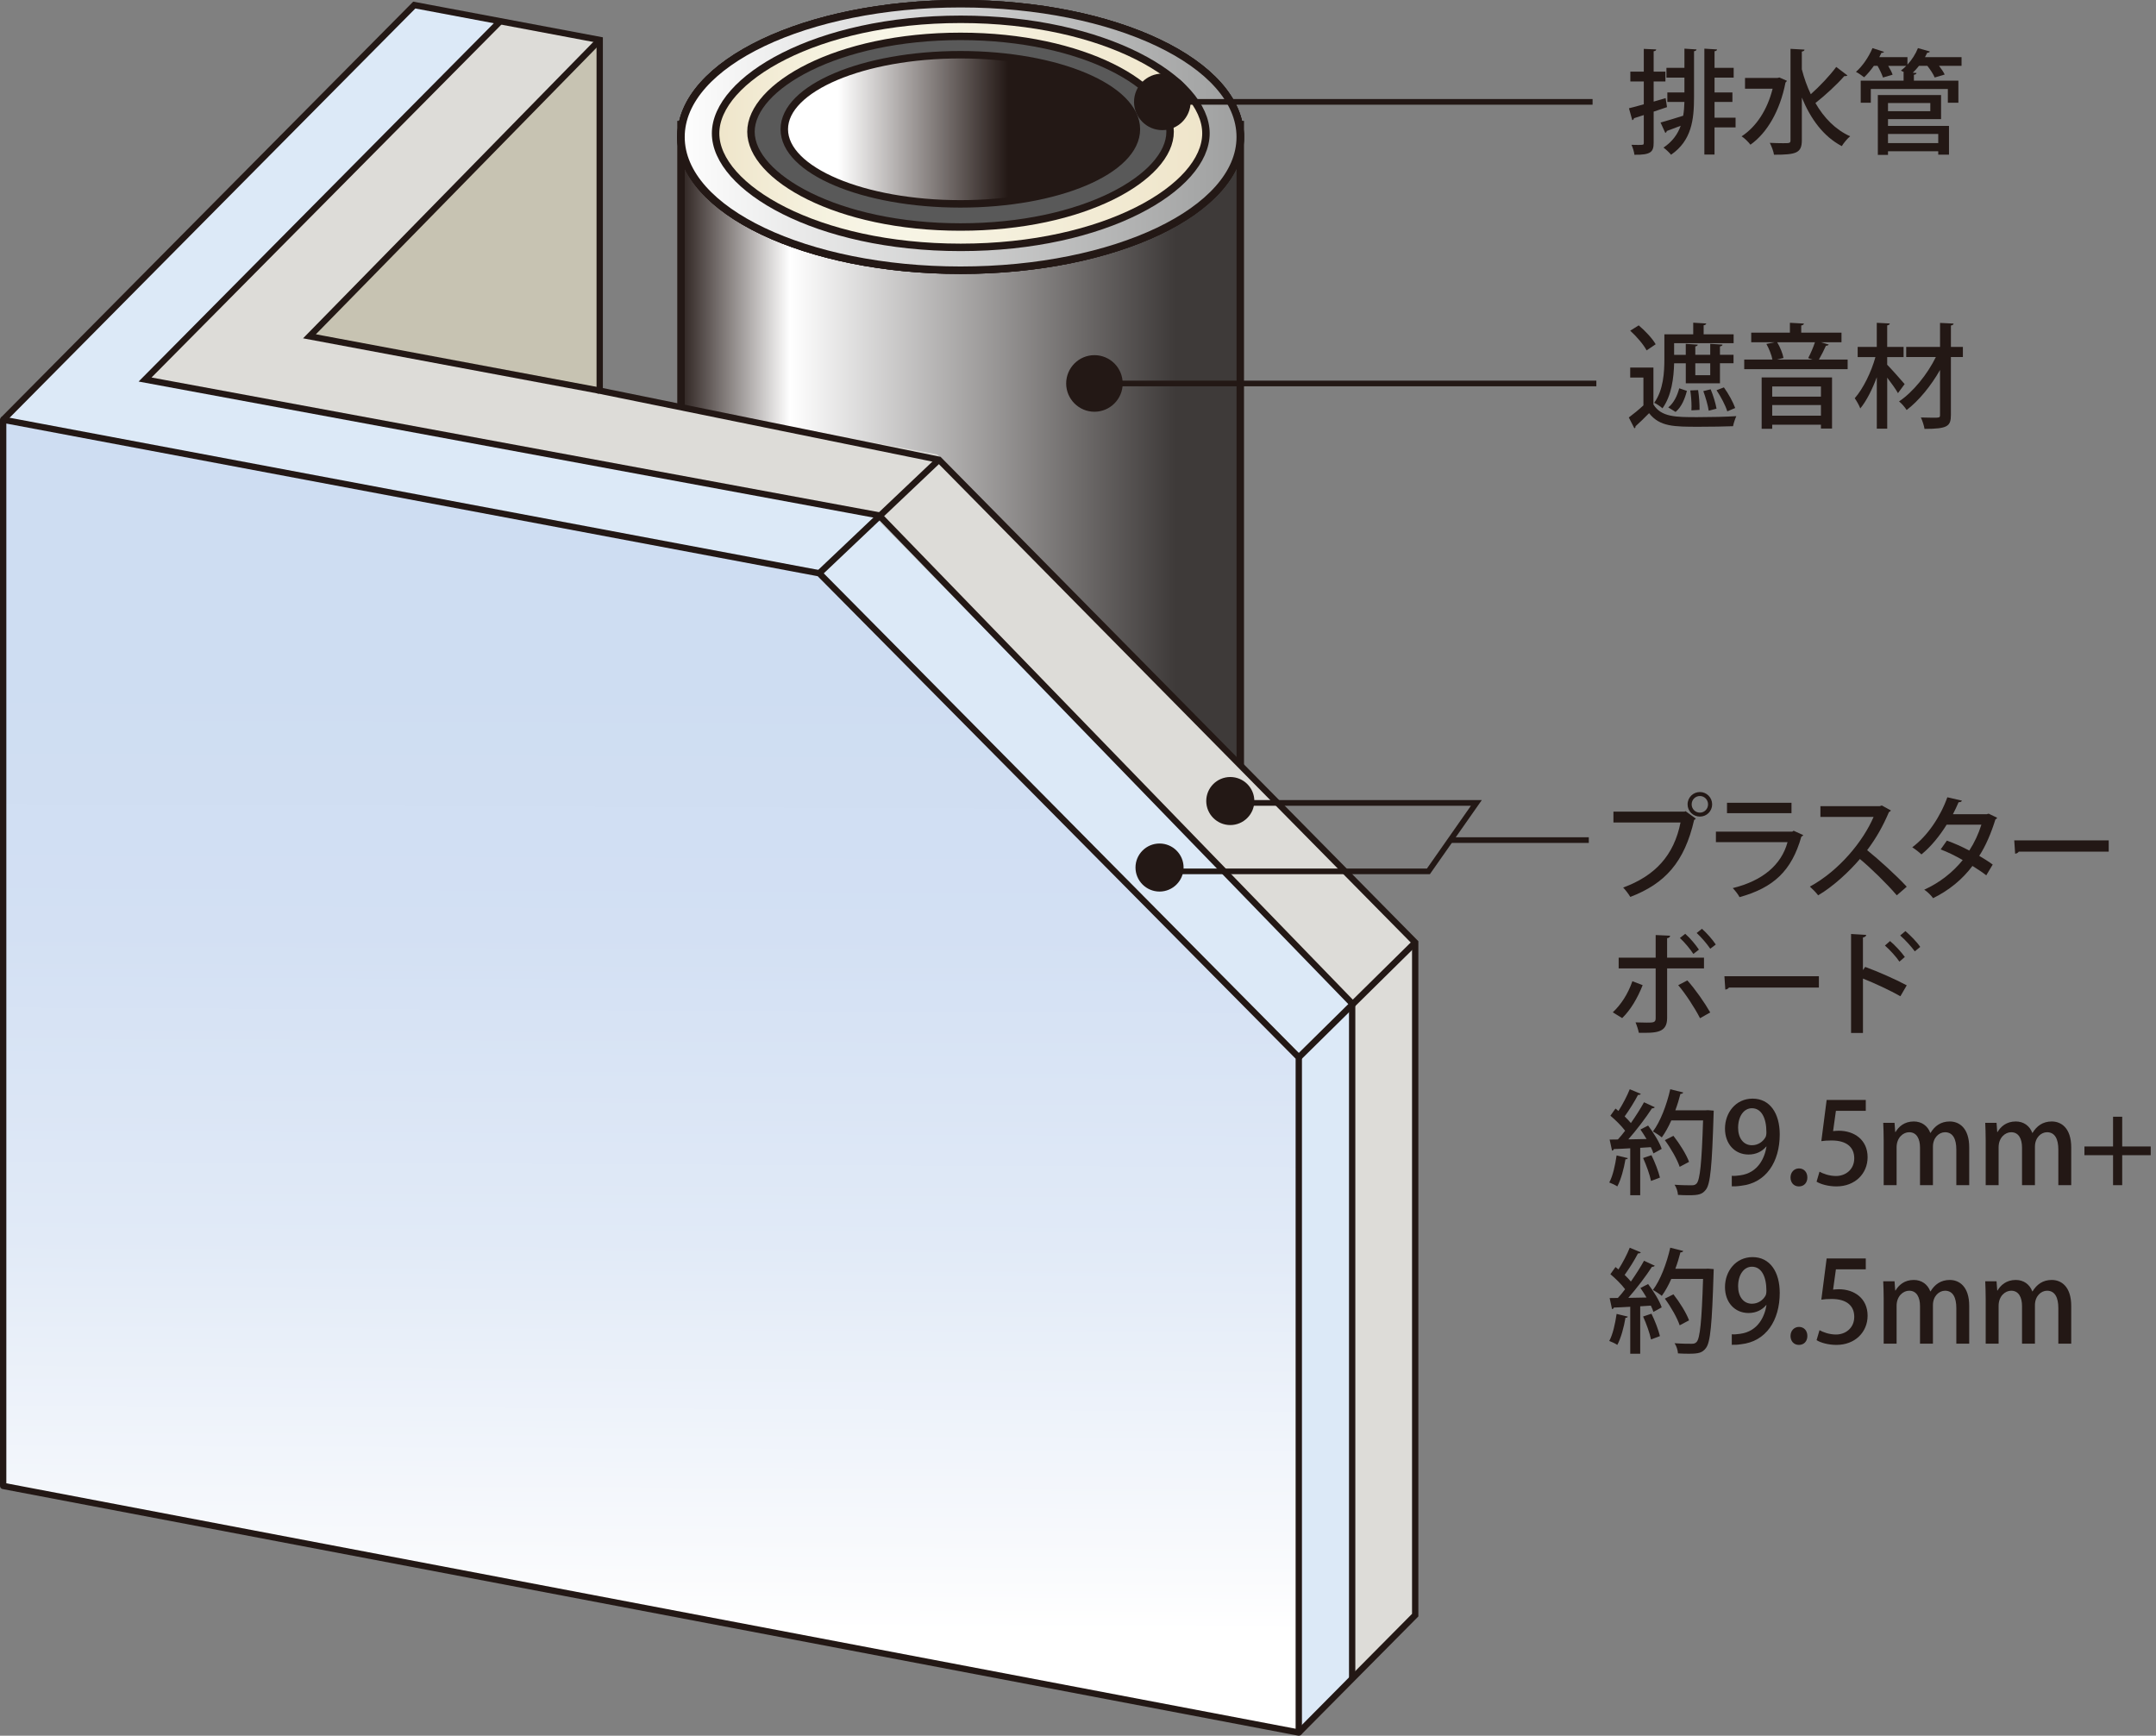 <?xml version="1.0" encoding="UTF-8"?>
<svg id="_レイヤー_2" data-name="レイヤー_2" xmlns="http://www.w3.org/2000/svg" xmlns:xlink="http://www.w3.org/1999/xlink" viewBox="0 0 93.336 75.142">
  <rect x="0" y="0" width="93.336" height="75.142" fill="#808080" stroke="none"/>
  <defs>
    <linearGradient id="linear-gradient" x1="387.904" y1="-596.658" x2="402.576" y2="-596.658" gradientTransform="translate(-619.468 1017.718) scale(1.672)" gradientUnits="userSpaceOnUse">
      <stop offset=".006" stop-color="#231815"/>
      <stop offset=".208" stop-color="#fff"/>
      <stop offset=".888" stop-color="#3e3a39"/>
    </linearGradient>
    <linearGradient id="linear-gradient-2" x1="387.905" y1="-605.064" x2="402.575" y2="-605.064" gradientTransform="translate(-619.468 1017.718) scale(1.672)" gradientUnits="userSpaceOnUse">
      <stop offset=".163" stop-color="#fff"/>
      <stop offset=".64" stop-color="#231815"/>
    </linearGradient>
    <linearGradient id="linear-gradient-3" x1="387.905" y1="-605.064" x2="402.575" y2="-605.064" gradientTransform="translate(-619.468 1017.718) scale(1.672)" gradientUnits="userSpaceOnUse">
      <stop offset="0" stop-color="#fff"/>
      <stop offset="1" stop-color="#9fa0a0"/>
    </linearGradient>
    <linearGradient id="linear-gradient-4" x1="30.979" y1="5.772" x2="52.206" y2="5.772" gradientUnits="userSpaceOnUse">
      <stop offset="0" stop-color="#efe5ca"/>
      <stop offset=".203" stop-color="#f5f1de"/>
      <stop offset=".34" stop-color="#f8f6e7"/>
      <stop offset="1" stop-color="#efe5ca"/>
    </linearGradient>
    <linearGradient id="linear-gradient-5" x1="33.767" y1="5.597" x2="49.212" y2="5.597" gradientTransform="matrix(1,0,0,1,0,0)" xlink:href="#linear-gradient-2"/>
    <linearGradient id="_名称未設定グラデーション_28" data-name="名称未設定グラデーション 28" x1="28.268" y1="27.566" x2="28.072" y2="70.541" gradientUnits="userSpaceOnUse">
      <stop offset=".044" stop-color="#ceddf2"/>
      <stop offset=".299" stop-color="#d3e0f3"/>
      <stop offset=".609" stop-color="#e1eaf7"/>
      <stop offset=".946" stop-color="#fafbfd"/>
      <stop offset="1" stop-color="#fff"/>
    </linearGradient>
  </defs>
  <g id="Item">
    <g>
      <polygon points="53.693 34.581 35.668 19.516 29.481 18.709 29.481 5.393 53.693 5.393 53.693 34.581" style="fill: url(#linear-gradient); stroke: #231815; stroke-width: .323px;"/>
      <g>
        <path d="M53.693,5.931c0,3.185-5.419,5.767-12.107,5.767-6.684,0-12.104-2.582-12.104-5.767S34.902.161,41.585.161c6.689,0,12.107,2.585,12.107,5.77Z" style="fill: url(#linear-gradient-2); stroke: #231815; stroke-width: .323px;"/>
        <path d="M41.585.161c-6.684,0-12.104,2.585-12.104,5.77s5.42,5.767,12.104,5.767c6.689,0,12.107-2.582,12.107-5.767S48.274.161,41.585.161ZM41.451,9.026c-4.119,0-7.33-1.132-7.33-3.095,0-1.965,3.341-3.556,7.464-3.556s7.462,1.591,7.462,3.556c0,1.962-3.475,3.095-7.596,3.095Z" style="fill: url(#linear-gradient-3); stroke: #231815; stroke-width: .323px;"/>
        <path d="M41.585.161c-6.684,0-12.104,2.585-12.104,5.77s5.42,5.767,12.104,5.767c6.689,0,12.107-2.582,12.107-5.767S48.274.161,41.585.161ZM41.451,8.829c-4.119,0-7.33-1.098-7.33-3.003,0-1.908,3.341-3.452,7.464-3.452s7.462,1.544,7.462,3.452c0,1.905-3.475,3.003-7.596,3.003Z" style="fill: url(#linear-gradient-3); stroke: #231815; stroke-width: .323px;"/>
        <path d="M41.592,10.709c-6.252,0-10.613-2.6-10.613-4.935,0-2.335,4.361-4.938,10.613-4.938,6.253,0,10.615,2.603,10.615,4.938,0,2.335-4.361,4.935-10.615,4.935h0Z" style="fill: url(#linear-gradient-4);"/>
        <path d="M41.582,9.828c-5.347,0-9.072-2.174-9.072-4.124,0-1.954,3.725-4.129,9.072-4.129,5.346,0,9.073,2.174,9.073,4.129,0,1.95-3.728,4.124-9.073,4.124h0Z" style="fill: #595959;"/>
        <path d="M49.196,5.596c0,1.784-3.411,3.23-7.618,3.23-4.209,0-7.625-1.446-7.625-3.23,0-1.781,3.416-3.227,7.625-3.227,4.207,0,7.618,1.446,7.618,3.227Z" style="fill: url(#linear-gradient-5); stroke: #231815; stroke-width: .323px;"/>
        <path d="M41.582,9.828c-5.347,0-9.072-2.174-9.072-4.124,0-1.954,3.725-4.129,9.072-4.129,5.346,0,9.073,2.174,9.073,4.129,0,1.95-3.728,4.124-9.073,4.124h0Z" style="fill: none; stroke: #231815; stroke-width: .323px;"/>
        <path d="M41.592,10.709c-6.252,0-10.613-2.6-10.613-4.935,0-2.335,4.361-4.938,10.613-4.938,6.253,0,10.615,2.603,10.615,4.938,0,2.335-4.361,4.935-10.615,4.935h0Z" style="fill: none; stroke: #231815; stroke-width: .323px;"/>
        <path d="M50.317,3.186c.679,0,1.226.551,1.226,1.224s-.548,1.224-1.226,1.224c-.674,0-1.223-.551-1.223-1.224s.549-1.224,1.223-1.224Z" style="fill: #231815;"/>
        <line x1="50.317" y1="4.41" x2="68.945" y2="4.41" style="fill: none; stroke: #231815; stroke-width: .245px;"/>
        <line x1="47.38" y1="16.601" x2="69.108" y2="16.601" style="fill: none; stroke: #231815; stroke-width: .245px;"/>
        <path d="M47.379,15.375c.678,0,1.224.551,1.224,1.226,0,.672-.546,1.224-1.224,1.224-.674,0-1.223-.552-1.223-1.224,0-.675.549-1.226,1.223-1.226Z" style="fill: #231815;"/>
        <g>
          <polygon points="25.962 1.729 25.962 16.912 13.397 14.559 25.962 1.729" style="fill: #c7c3b2;"/>
          <polygon points=".137 18.171 .137 64.328 56.226 75.005 56.226 45.775 35.466 24.818 .137 18.171" style="fill: url(#_名称未設定グラデーション_28);"/>
          <polygon points="58.537 72.673 58.537 43.444 37.886 22.376 6.28 16.43 21.657 .919 25.962 1.729 13.397 14.559 40.568 19.671 61.266 40.803 61.266 69.921 58.537 72.673" style="fill: #dddcd8;"/>
          <polygon points="56.226 75.005 56.226 45.775 35.466 24.818 .137 18.171 17.935 .219 21.604 .973 6.28 16.43 37.886 22.376 58.537 43.444 58.537 72.673 56.226 75.005" style="fill: #dce9f7;"/>
          <line x1="40.649" y1="19.902" x2="35.466" y2="24.818" style="fill: none; stroke: #231815; stroke-width: .274px;"/>
          <line x1="61.266" y1="40.803" x2="56.226" y2="45.775" style="fill: none; stroke: #231815; stroke-width: .274px;"/>
          <polygon points=".137 18.171 .137 64.328 56.226 75.005 56.226 45.775 35.466 24.818 .137 18.171" style="fill: none; stroke: #231815; stroke-linejoin: round; stroke-width: .274px;"/>
          <polyline points=".137 18.171 17.935 .219 25.962 1.729 25.962 16.912 40.649 19.902 61.266 40.803 61.266 69.921 56.226 75.005" style="fill: none; stroke: #231815; stroke-width: .274px;"/>
          <polyline points="25.962 1.729 13.397 14.559 25.962 16.912" style="fill: none; stroke: #231815; stroke-width: .274px;"/>
          <polyline points="21.657 .919 6.28 16.43 38.057 22.313 58.537 43.444 58.537 72.673" style="fill: none; stroke: #231815; stroke-width: .274px;"/>
        </g>
        <path d="M50.198,36.517c.574,0,1.041.467,1.041,1.039,0,.573-.467,1.041-1.041,1.041-.574,0-1.041-.468-1.041-1.041,0-.573.467-1.039,1.041-1.039Z" style="fill: #231815;"/>
        <path d="M53.261,33.638c.574,0,1.041.467,1.041,1.039s-.467,1.041-1.041,1.041c-.574,0-1.041-.468-1.041-1.041s.467-1.039,1.041-1.039Z" style="fill: #231815;"/>
        <g>
          <path d="M72.107,4.246l.06.392c-.191.068-.388.132-.578.195v1.348c0,.401-.128.528-.833.519-.01-.112-.068-.309-.127-.431.103,0,.195.005.274.005.244,0,.259,0,.259-.088v-1.205c-.161.049-.304.098-.426.137-.005.049-.039.074-.073.084l-.143-.515c.182-.044.402-.103.642-.172v-.989h-.582v-.426h.582v-.984l.539.024c-.005.044-.034.068-.112.078v.882h.509v.426h-.509v.872l.519-.151ZM72.921,2.938v-.832l.524.034c-.005.039-.029.063-.108.078v1.983c0,.99-.107,1.886-.994,2.498-.073-.093-.23-.239-.328-.309.392-.264.617-.587.745-.945-.23.089-.446.167-.603.226-.005.039-.029.068-.064.083l-.205-.45c.26-.068.617-.182.979-.294.034-.191.049-.392.054-.598h-.739v-.411h.739v-.642h-.778v-.422h.778ZM75.135,5.093v.422h-.911v1.175h-.44V2.106l.549.034c-.005.044-.035.068-.108.078v.72h.828v.422h-.828v.642h.774v.411h-.774v.681h.911Z" style="fill: #231815;"/>
          <path d="M77.034,3.355l.323.142c-.01.029-.035.059-.06.073-.239,1.234-.803,2.189-1.518,2.694-.079-.107-.265-.294-.383-.362.622-.406,1.107-1.122,1.343-2.062h-1.195v-.465h1.4l.089-.02ZM78.004,3.002c.098.377.225.739.387,1.077.382-.338.823-.804,1.102-1.181l.485.367c-.024.025-.078.035-.137.03-.314.362-.843.847-1.249,1.165.367.637.861,1.151,1.503,1.44-.117.093-.279.289-.362.426-.798-.421-1.347-1.176-1.729-2.101v1.841c0,.563-.245.632-1.205.632-.02-.142-.108-.372-.182-.514.216.01.427.015.573.015.289,0,.323,0,.323-.133v-3.952l.607.034c-.005.044-.039.073-.117.083v.77Z" style="fill: #231815;"/>
          <path d="M84.918,2.473v.377h-.975c.103.133.196.27.245.377l-.432.128c-.054-.133-.186-.338-.318-.505h-.362c-.083.107-.176.211-.27.299l.162.01c-.005.039-.034.068-.113.078v.255h1.926v.955h-.456v-.593h-3.335v.593h-.437v-.955h1.856v-.367h.02l-.137-.068c.078-.059.156-.128.234-.206h-.783c.083.138.156.279.191.382l-.417.123c-.044-.133-.137-.333-.235-.505h-.161c-.132.187-.279.362-.421.495-.089-.074-.25-.182-.354-.235.279-.24.554-.642.716-1.028l.499.161c-.015.029-.054.049-.112.044-.029.064-.059.123-.093.187h1.22v.323c.19-.206.353-.461.455-.715l.515.146c-.015.039-.054.054-.113.054-.029.064-.063.128-.098.191h1.582ZM81.734,5.157v.294h2.64v1.244h-.465v-.146h-2.175v.156h-.44v-2.591h2.737v1.043h-2.297ZM83.566,4.461h-1.832v.353h1.832v-.353ZM83.909,5.799h-2.175v.396h2.175v-.396Z" style="fill: #231815;"/>
        </g>
        <g>
          <path d="M69.849,35.136h3.086l.034-.02.445.323c-.02.024-.044.044-.073.059-.421,1.832-1.259,2.753-2.763,3.331-.068-.118-.21-.304-.309-.406,1.377-.505,2.199-1.387,2.483-2.816h-2.904v-.471ZM73.592,34.288c.294,0,.529.24.529.534s-.235.529-.529.529c-.299,0-.534-.235-.534-.529,0-.304.245-.534.534-.534ZM73.944,34.823c0-.201-.156-.362-.353-.362-.201,0-.357.161-.357.362,0,.196.156.357.357.357.206,0,.353-.171.353-.357Z" style="fill: #231815;"/>
          <path d="M78.066,36.155c-.02.029-.044.049-.083.064-.422,1.488-1.205,2.209-2.675,2.62-.059-.118-.196-.289-.294-.392,1.278-.313,2.102-.995,2.371-1.989h-3.101v-.455h3.306l.059-.039.417.19ZM77.556,35.204h-2.792v-.45h2.792v.45Z" style="fill: #231815;"/>
          <path d="M81.859,35.087c-.02.034-.044.054-.083.068-.27.627-.549,1.122-.945,1.65.505.407,1.269,1.098,1.714,1.582l-.431.373c-.401-.476-1.142-1.2-1.597-1.572-.445.523-1.137,1.18-1.808,1.572-.078-.108-.245-.279-.357-.378,1.278-.695,2.312-1.974,2.758-3.017h-2.302v-.466h2.571l.088-.029.392.216Z" style="fill: #231815;"/>
          <path d="M86.457,35.401c-.01.034-.039.059-.073.073-.182.588-.421,1.151-.7,1.577.19.113.426.26.583.377l-.279.466c-.162-.128-.407-.289-.598-.406-.441.587-1.009,1.053-1.705,1.396-.073-.112-.254-.289-.382-.367.666-.304,1.229-.745,1.665-1.283-.313-.182-.637-.343-.955-.461l.27-.382c.313.112.646.26.97.431.226-.348.397-.72.524-1.121h-1.504c-.299.484-.686.96-1.092,1.288-.089-.088-.279-.235-.397-.309.667-.495,1.225-1.337,1.519-2.165l.632.147c-.02.049-.068.068-.146.068-.059.146-.162.357-.245.519h1.46l.088-.024.367.177Z" style="fill: #231815;"/>
          <path d="M87.199,36.38h4.09v.49h-3.894c-.029.049-.093.083-.157.088l-.039-.578Z" style="fill: #231815;"/>
          <path d="M71.113,42.649c-.226.568-.519,1.068-.887,1.426l-.406-.25c.348-.328.651-.778.848-1.347l.445.171ZM72.172,41.924v2.15c0,.651-.495.646-1.225.637-.024-.128-.084-.313-.143-.451.147.005.328.01.471.01.299,0,.401,0,.401-.186v-2.16h-1.602v-.466h1.602v-.979l.627.029c-.01.055-.044.099-.132.108v.842h1.597v.466h-1.597ZM73.048,42.444c.354.396.745.96.99,1.386l-.441.25c-.216-.427-.637-1.073-.945-1.431l.396-.205ZM72.955,40.425c.216.187.461.485.593.686l-.24.187c-.127-.201-.396-.524-.583-.69l.23-.182ZM73.68,40.209c.216.191.466.476.598.682l-.239.181c-.133-.2-.397-.509-.588-.681l.229-.182Z" style="fill: #231815;"/>
          <path d="M74.652,42.262h4.09v.49h-3.894c-.029.049-.093.083-.157.088l-.039-.578Z" style="fill: #231815;"/>
          <path d="M82.271,43.129c-.45-.255-1.111-.563-1.621-.765v2.356h-.515v-4.286l.656.039c-.005.054-.049.094-.142.113v1.41l.098-.137c.559.205,1.304.533,1.798.798l-.274.471ZM81.821,40.739c.205.167.484.471.642.69l-.235.201c-.132-.201-.426-.524-.627-.695l.221-.196ZM82.487,40.308c.216.186.499.47.642.686l-.235.191c-.137-.191-.426-.51-.632-.687l.226-.19Z" style="fill: #231815;"/>
          <path d="M70.472,50.137c-.015.034-.044.054-.103.049-.069.412-.196.882-.354,1.176-.083-.059-.244-.132-.348-.171.152-.274.255-.74.318-1.171l.485.117ZM71.638,47.933c-.02.034-.06.049-.123.049-.26.402-.661.931-1.023,1.343l.788-.015c-.083-.143-.176-.284-.264-.412.146-.078.239-.122.333-.171.239.313.494.729.588,1.009-.152.088-.255.142-.358.196-.024-.079-.063-.172-.112-.27l-.46.029v2.052h-.432v-2.032c-.27.015-.514.029-.71.034-.01.044-.044.063-.078.068l-.104-.479.357-.005c.104-.113.211-.24.313-.378-.156-.21-.416-.465-.637-.651l.221-.309c.039.035.083.069.128.104.181-.284.377-.656.489-.94l.48.2c-.024.04-.074.05-.123.045-.142.278-.382.661-.578.931.104.098.196.2.27.288.216-.309.422-.632.568-.9l.466.215ZM71.475,51.126c-.054-.269-.201-.681-.343-.994l.362-.122c.152.309.304.705.367.97l-.387.146ZM73.944,48.061l.245.02c0,.034-.005.098-.005.151-.069,2.253-.138,3.018-.333,3.268-.157.205-.313.244-.75.244-.142,0-.304-.005-.46-.015-.005-.127-.063-.318-.147-.44.323.024.617.024.74.024.098,0,.156-.015.215-.078.147-.162.221-.896.279-2.729h-1.376c-.123.279-.265.534-.411.734-.089-.078-.27-.195-.383-.259.318-.417.593-1.137.75-1.827l.563.142c-.021.039-.06.063-.123.059-.059.235-.132.476-.221.711h1.313l.103-.005ZM72.445,49.172c.27.343.563.813.676,1.127l-.406.215c-.103-.313-.377-.798-.642-1.155l.372-.187Z" style="fill: #231815;"/>
          <path d="M76.46,49.638c-.176.21-.436.343-.764.343-.598,0-1.019-.461-1.019-1.122,0-.686.465-1.298,1.194-1.298.755,0,1.176.642,1.176,1.548,0,1.181-.583,2.106-1.675,2.224-.152.024-.299.029-.401.024v-.455c.107.01.21,0,.362-.02.798-.108,1.067-.784,1.141-1.244h-.015ZM75.245,48.825c0,.436.226.754.598.754.27,0,.48-.156.588-.348.024-.049.039-.112.039-.215,0-.607-.21-1.039-.627-1.039-.353,0-.598.354-.598.848Z" style="fill: #231815;"/>
          <path d="M77.514,50.975c0-.226.156-.392.367-.392.216,0,.362.161.362.392,0,.226-.142.387-.367.387s-.362-.171-.362-.387Z" style="fill: #231815;"/>
          <path d="M80.772,47.619v.471h-1.293l-.122.877c.073-.005.142-.016.245-.016.671,0,1.249.393,1.249,1.146,0,.71-.544,1.264-1.348,1.264-.362,0-.69-.098-.861-.205l.127-.432c.147.083.416.187.715.187.417,0,.789-.284.789-.765,0-.475-.323-.773-.979-.773-.187,0-.323.01-.446.029l.23-1.783h1.694Z" style="fill: #231815;"/>
          <path d="M85.251,51.308h-.559v-1.543c0-.45-.146-.749-.489-.749-.26,0-.524.234-.524.627v1.665h-.559v-1.626c0-.377-.142-.666-.47-.666-.255,0-.544.229-.544.656v1.636h-.559v-1.939c0-.304-.01-.529-.02-.76h.49l.029.397h.015c.132-.226.377-.456.788-.456.343,0,.603.191.716.495h.01c.181-.299.445-.495.832-.495.402,0,.843.274.843,1.127v1.631Z" style="fill: #231815;"/>
          <path d="M89.667,51.308h-.559v-1.543c0-.45-.146-.749-.489-.749-.26,0-.524.234-.524.627v1.665h-.559v-1.626c0-.377-.142-.666-.47-.666-.255,0-.544.229-.544.656v1.636h-.559v-1.939c0-.304-.01-.529-.02-.76h.49l.029.397h.015c.132-.226.377-.456.788-.456.343,0,.603.191.716.495h.01c.181-.299.445-.495.832-.495.402,0,.843.274.843,1.127v1.631Z" style="fill: #231815;"/>
          <path d="M91.477,48.345h.396v1.288h1.234v.377h-1.234v1.298h-.396v-1.298h-1.239v-.377h1.239v-1.288Z" style="fill: #231815;"/>
          <path d="M70.472,56.998c-.015.034-.044.054-.103.049-.069.412-.196.882-.354,1.176-.083-.059-.244-.132-.348-.171.152-.274.255-.74.318-1.171l.485.117ZM71.638,54.794c-.02.034-.06.049-.123.049-.26.402-.661.931-1.023,1.343l.788-.015c-.083-.143-.176-.284-.264-.412.146-.078.239-.122.333-.171.239.313.494.729.588,1.009-.152.088-.255.142-.358.196-.024-.079-.063-.172-.112-.27l-.46.029v2.052h-.432v-2.032c-.27.015-.514.029-.71.034-.01.044-.044.063-.078.068l-.104-.479.357-.005c.104-.113.211-.24.313-.378-.156-.21-.416-.465-.637-.651l.221-.309c.039.035.083.069.128.104.181-.284.377-.656.489-.94l.48.2c-.024.04-.074.05-.123.045-.142.278-.382.661-.578.931.104.098.196.2.27.288.216-.309.422-.632.568-.9l.466.215ZM71.475,57.988c-.054-.269-.201-.681-.343-.994l.362-.122c.152.309.304.705.367.97l-.387.146ZM73.944,54.922l.245.02c0,.034-.005.098-.005.151-.069,2.253-.138,3.018-.333,3.268-.157.205-.313.244-.75.244-.142,0-.304-.005-.46-.015-.005-.127-.063-.318-.147-.44.323.024.617.024.74.024.098,0,.156-.015.215-.078.147-.162.221-.896.279-2.729h-1.376c-.123.279-.265.534-.411.734-.089-.078-.27-.195-.383-.259.318-.417.593-1.137.75-1.827l.563.142c-.021.039-.06.063-.123.059-.059.235-.132.476-.221.711h1.313l.103-.005ZM72.445,56.033c.27.343.563.813.676,1.127l-.406.215c-.103-.313-.377-.798-.642-1.155l.372-.187Z" style="fill: #231815;"/>
          <path d="M76.46,56.499c-.176.21-.436.343-.764.343-.598,0-1.019-.461-1.019-1.122,0-.686.465-1.298,1.194-1.298.755,0,1.176.642,1.176,1.548,0,1.181-.583,2.106-1.675,2.224-.152.024-.299.029-.401.024v-.455c.107.01.21,0,.362-.02.798-.108,1.067-.784,1.141-1.244h-.015ZM75.245,55.686c0,.436.226.754.598.754.27,0,.48-.156.588-.348.024-.049.039-.112.039-.215,0-.607-.21-1.039-.627-1.039-.353,0-.598.354-.598.848Z" style="fill: #231815;"/>
          <path d="M77.514,57.836c0-.226.156-.392.367-.392.216,0,.362.161.362.392,0,.226-.142.387-.367.387s-.362-.171-.362-.387Z" style="fill: #231815;"/>
          <path d="M80.772,54.481v.471h-1.293l-.122.877c.073-.005.142-.016.245-.016.671,0,1.249.393,1.249,1.146,0,.71-.544,1.264-1.348,1.264-.362,0-.69-.098-.861-.205l.127-.432c.147.083.416.187.715.187.417,0,.789-.284.789-.765,0-.475-.323-.773-.979-.773-.187,0-.323.01-.446.029l.23-1.783h1.694Z" style="fill: #231815;"/>
          <path d="M85.251,58.169h-.559v-1.543c0-.45-.146-.749-.489-.749-.26,0-.524.234-.524.627v1.665h-.559v-1.626c0-.377-.142-.666-.47-.666-.255,0-.544.229-.544.656v1.636h-.559v-1.939c0-.304-.01-.529-.02-.76h.49l.029.397h.015c.132-.226.377-.456.788-.456.343,0,.603.191.716.495h.01c.181-.299.445-.495.832-.495.402,0,.843.274.843,1.127v1.631Z" style="fill: #231815;"/>
          <path d="M89.667,58.169h-.559v-1.543c0-.45-.146-.749-.489-.749-.26,0-.524.234-.524.627v1.665h-.559v-1.626c0-.377-.142-.666-.47-.666-.255,0-.544.229-.544.656v1.636h-.559v-1.939c0-.304-.01-.529-.02-.76h.49l.029.397h.015c.132-.226.377-.456.788-.456.343,0,.603.191.716.495h.01c.181-.299.445-.495.832-.495.402,0,.843.274.843,1.127v1.631Z" style="fill: #231815;"/>
        </g>
        <g>
          <path d="M71.579,15.913v1.597c.338.549.97.549,1.9.549.573,0,1.259-.015,1.689-.044-.049.103-.117.304-.142.436-.372.015-.945.024-1.465.024-1.087,0-1.709,0-2.17-.588-.2.206-.411.407-.588.568.005.044-.01.068-.049.088l-.24-.47c.191-.143.422-.328.632-.524v-1.205h-.572v-.431h1.004ZM70.942,14.086c.279.235.598.573.734.818l-.392.265c-.128-.245-.432-.603-.71-.853l.367-.23ZM72.979,15.727h-.504c-.015.622-.108,1.406-.505,1.95-.073-.074-.26-.196-.357-.24.401-.554.44-1.327.44-1.9v-1.063h1.249v-.504l.563.034c-.005.039-.039.068-.112.078v.392h1.298v.383h-2.576v.504h.504v-.475l.52.034c-.005.039-.034.063-.107.078v.362h.646v-.475l.533.034c-.005.039-.034.063-.112.078v.362h.588v.367h-.588v.867h-1.479v-.867ZM73.028,16.922c-.088.338-.229.695-.489.911l-.318-.196c.24-.186.396-.519.475-.827l.333.112ZM73.513,16.888c.044.27.068.627.063.857l-.353.02c.005-.049.005-.108.005-.172,0-.21-.02-.475-.054-.69l.338-.015ZM74.038,15.727h-.646v.515h.646v-.515ZM74.057,16.854c.112.265.215.612.254.838l-.338.088c-.034-.23-.137-.583-.234-.848l.318-.078ZM74.777,17.809c-.078-.255-.279-.637-.466-.916l.319-.122c.2.274.401.646.489.892l-.343.146Z" style="fill: #231815;"/>
          <path d="M79.169,14.914c-.02.034-.059.054-.122.054-.078.176-.196.411-.304.598h1.244v.416h-4.477v-.416h1.22c-.035-.196-.143-.466-.26-.676l.357-.074h-1.014v-.416h1.675v-.426l.607.034c-.005.039-.039.068-.117.083v.309h1.743v.416h-.892l.338.099ZM76.264,18.563v-2.224h3.047v2.214h-.48v-.166h-2.11v.176h-.456ZM78.831,16.732h-2.11v.44h2.11v-.44ZM76.721,17.995h2.11v-.461h-2.11v.461ZM78.469,15.566c-.068-.024-.132-.044-.19-.063.103-.191.22-.466.293-.687h-1.636c.128.211.24.49.274.682l-.284.068h1.543Z" style="fill: #231815;"/>
          <path d="M81.7,15.791c.166.166.642.705.754.837l-.289.392c-.093-.171-.289-.44-.465-.671v2.209h-.451v-2.229c-.195.529-.45,1.034-.715,1.353-.049-.138-.161-.328-.24-.441.362-.411.716-1.131.896-1.783h-.769v-.44h.827v-1.043l.563.029c-.005.044-.034.068-.112.083v.931h.71v.44h-.71v.334ZM84.976,15.017v.44h-.519v2.503c0,.495-.143.607-1.142.607-.02-.137-.093-.357-.157-.494.182.005.358.01.495.01.318,0,.333,0,.333-.123v-1.944c-.382.676-.921,1.338-1.445,1.734-.073-.118-.21-.279-.328-.372.603-.402,1.229-1.176,1.593-1.921h-1.284v-.44h1.465v-1.038l.588.029c-.01.044-.039.073-.117.083v.926h.519Z" style="fill: #231815;"/>
        </g>
        <polyline points="53.424 34.759 63.914 34.759 61.838 37.722 50.198 37.722" style="fill: none; stroke: #231815; stroke-width: .245px;"/>
        <line x1="62.771" y1="36.369" x2="68.781" y2="36.369" style="fill: none; stroke: #231815; stroke-width: .245px;"/>
      </g>
    </g>
  </g>
</svg>